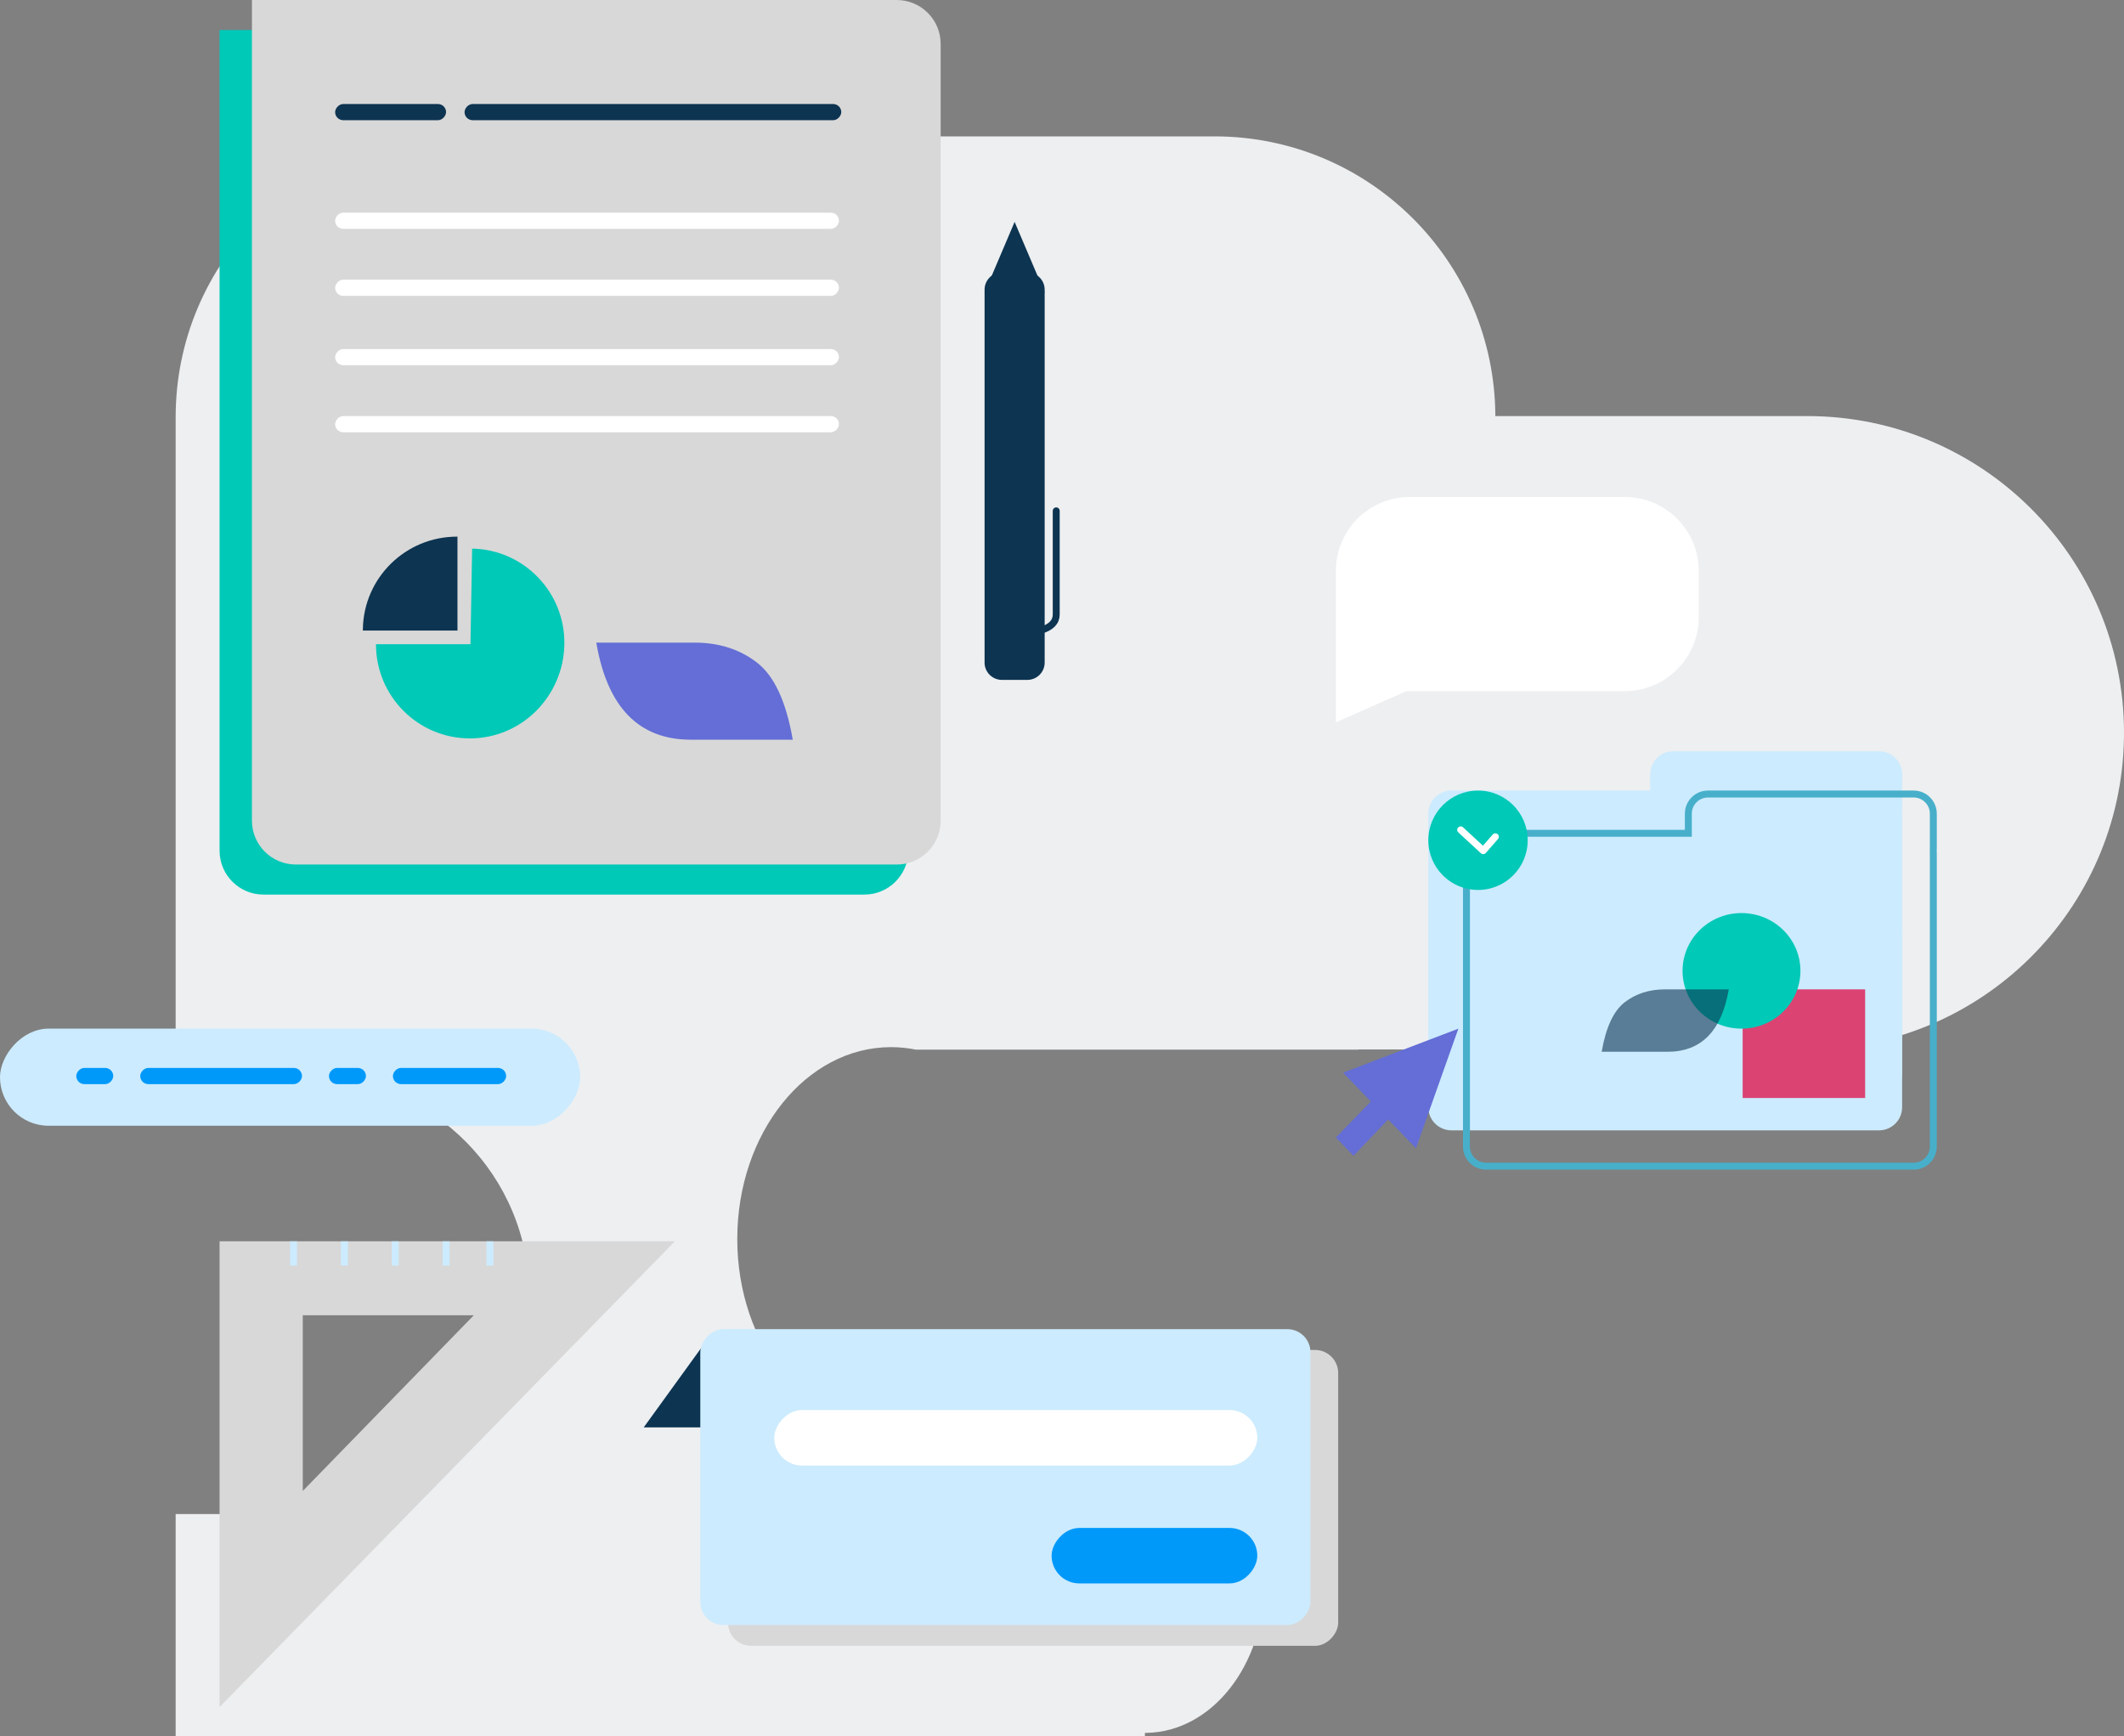 <?xml version="1.0" encoding="UTF-8"?>
<svg width="919px" height="751px" viewBox="0 0 919 751" version="1.1" xmlns="http://www.w3.org/2000/svg" xmlns:xlink="http://www.w3.org/1999/xlink">
    <rect x="0" y="0" width="919" height="751" fill="#808080" stroke="none"/>
    <title>Group 10</title>
    <g id="ilustraciones" stroke="none" stroke-width="1" fill="none" fill-rule="evenodd">
        <g id="Artboard" transform="translate(-137, -267)">
            <g id="Group-10" transform="translate(596.5, 642.5) scale(-1, 1) translate(-596.5, -642.5) translate(137, 267)">
                <path d="M721.5,59 C788.603,59 843,113.397 843,180.5 L842.996,180 L843,180 L842.999,180.382 L843,180.5 C843,180.539 843,180.579 843,180.618 L843,466 L784.5,466 L782.937,466.013 C731.467,466.847 690,508.831 690,560.5 L690,560.5 L690.013,562.063 C690.847,613.533 732.831,655 784.5,655 L784.5,655 L843,655 L843,751 L423.63,751 L423.63,749.656 L422.777,749.648 C394.665,749.078 372.016,720.427 372.016,685.167 C372.016,649.907 394.665,621.256 422.777,620.686 L422.777,620.686 L423.63,620.678 L532.236,620.678 L532.236,618.985 L532.867,618.996 L532.867,618.996 L533.5,619 C570.227,619 600,581.84 600,536 C600,490.16 570.227,453 533.5,453 C529.838,453 526.245,453.369 522.744,454.08 L522.744,454.08 L331.154,454.08 L331.154,454 L137,454 C62.094,454 1.228,393.884 0.018,319.266 L0,317 C0,241.337 61.337,180 137,180 L137,180 L272.001,179.999 C272.271,113.127 326.564,59 393.5,59 L393.5,59 Z" id="Combined-Shape" fill="#EDEFF1"></path>
                <g id="Group-8" transform="translate(340, 575)">
                    <polygon id="Path-32" stroke="#0D3451" fill="#0D3451" points="272 4 299.5 42 274 42"></polygon>
                    <rect id="Rectangle" fill="#D8D8D8" x="0" y="9" width="264" height="128" rx="10"></rect>
                    <g id="Group-4" transform="translate(12, 0)">
                        <rect id="Rectangle" fill="#CCEBFE" x="0" y="0" width="264" height="128" rx="10"></rect>
                        <rect id="Rectangle" fill="#0099FA" x="23" y="86" width="89" height="24" rx="12"></rect>
                        <rect id="Rectangle" fill="#FFFFFF" x="23" y="35" width="209" height="24" rx="12"></rect>
                    </g>
                </g>
                <g id="Group-28" transform="translate(461.855, 96)">
                    <g id="Group-27" transform="translate(5.145, 0)" fill="#0D3451">
                        <path d="M-67.654,96.974 L93.654,96.974 C97.796,96.974 101.154,100.332 101.154,104.474 L101.154,115.474 C101.154,119.616 97.796,122.974 93.654,122.974 L-67.654,122.974 C-71.796,122.974 -75.154,119.616 -75.154,115.474 L-75.154,104.474 C-75.154,100.332 -71.796,96.974 -67.654,96.974 Z" id="Rectangle" transform="translate(13, 109.974) scale(-1, -1) rotate(90) translate(-13, -109.974) "></path>
                        <polygon id="Path-18" points="-4.72937245e-12 30.548 13 0 26 30.548"></polygon>
                    </g>
                    <path d="M26.145,177.73 C8.811,178.901 0.145,176.265 0.145,169.82 C0.145,163.375 0.145,148.435 0.145,125" id="Path-19" stroke="#0D3451" stroke-width="3" stroke-linecap="round"></path>
                </g>
                <g id="Group-20" transform="translate(725.5, 638) scale(-1, 1) translate(-725.5, -638) translate(627, 537)">
                    <path d="M197,0 L0,201.5 L0,0 L197,0 Z M110,32 L36,32 L36,108 L110,32 Z" id="Combined-Shape" fill="#D8D8D8"></path>
                    <line x1="32" y1="0" x2="32" y2="10.5" id="Path-10" stroke="#CCEBFE" stroke-width="3"></line>
                    <line x1="54" y1="0" x2="54" y2="10.5" id="Path-10" stroke="#CCEBFE" stroke-width="3"></line>
                    <line x1="76" y1="0" x2="76" y2="10.5" id="Path-10" stroke="#CCEBFE" stroke-width="3"></line>
                    <line x1="98" y1="0" x2="98" y2="10.5" id="Path-10" stroke="#CCEBFE" stroke-width="3"></line>
                    <line x1="117" y1="0" x2="117" y2="10.5" id="Path-10" stroke="#CCEBFE" stroke-width="3"></line>
                </g>
                <g id="Group-11" transform="translate(81, 325)">
                    <g id="Group-2">
                        <path d="M114,0 C119.523,-1.01453063e-15 124,4.477 124,10 L124,17 L210,17 C215.523,17 220,21.477 220,27 L220,154 C220,159.523 215.523,164 210,164 L25,164 C19.477,164 15,159.523 15,154 L15,27 C15,26.662 15.017,26.329 15.049,26 C15.017,25.672 15,25.338 15,25 L15,10 C15,4.477 19.477,1.01453063e-15 25,0 L114,0 Z" id="Combined-Shape" fill="#CCEBFE"></path>
                        <path d="M99,18.5 C101.347,18.5 103.472,19.451 105.01,20.99 C106.549,22.528 107.5,24.653 107.5,27 L107.5,27 L107.5,35.5 L195,35.5 C197.347,35.5 199.472,36.451 201.01,37.99 C202.549,39.528 203.5,41.653 203.5,44 L203.5,44 L203.5,171 C203.5,173.347 202.549,175.472 201.01,177.01 C199.472,178.549 197.347,179.5 195,179.5 L195,179.5 L10,179.5 C7.653,179.5 5.528,178.549 3.99,177.01 C2.451,175.472 1.5,173.347 1.5,171 L1.5,171 L1.5,44 C1.5,43.712 1.514,43.428 1.542,43.148 C1.514,42.572 1.5,42.288 1.5,42 L1.5,27 C1.5,24.653 2.451,22.528 3.99,20.99 C5.528,19.451 7.653,18.5 10,18.5 L10,18.5 Z" id="Combined-Shape" stroke="#47AFCA" stroke-width="3"></path>
                        <g id="Group-39" transform="translate(177, 17)">
                            <circle id="Oval" fill="#00C9B7" cx="21.5" cy="21.5" r="21.5"></circle>
                            <polyline id="Path-16" stroke="#FFFFFF" stroke-width="3" stroke-linecap="round" stroke-linejoin="round" points="14 20 19.25 26 29 17"></polyline>
                        </g>
                    </g>
                    <g id="Group-3" transform="translate(15, 62)">
                        <rect id="Rectangle" fill="#CCEBFE" x="0" y="0" width="147" height="96" rx="19"></rect>
                        <rect id="Rectangle" fill="#DB4373" x="16" y="41" width="53" height="47"></rect>
                        <ellipse id="Oval" fill="#00C9B7" cx="69.5" cy="33" rx="25.5" ry="25"></ellipse>
                        <path d="M75,41 C78.088,59 86.917,68 101.487,68 C116.057,68 125.561,68 130,68 C128.167,57.429 124.838,50.286 120.013,46.571 C115.189,42.857 109.351,41 102.5,41 L75,41 Z" id="Path-28" fill-opacity="0.6" fill="#0D3451"></path>
                    </g>
                </g>
                <path d="M184,247 C184,229.327 198.327,215 216,215 L309,215 C326.673,215 341,229.327 341,247 L341,267 C341,284.673 326.673,299 309,299 L214.5,299 L184,312.5 L184,247 Z" id="Combined-Shape" fill="#FFFFFF" transform="translate(262.5, 263.75) scale(-1, 1) translate(-262.5, -263.75) "></path>
                <g id="Group-9" transform="translate(668, 445)">
                    <g id="Group" fill="#CCEBFE">
                        <rect id="Rectangle" x="0" y="0" width="251" height="42" rx="21"></rect>
                    </g>
                    <rect id="Rectangle" fill="#0099FA" x="32" y="17" width="49" height="7" rx="3.5"></rect>
                    <rect id="Rectangle" fill="#0099FA" x="92.667" y="17" width="16" height="7" rx="3.5"></rect>
                    <rect id="Rectangle" fill="#0099FA" x="202" y="17" width="16" height="7" rx="3.5"></rect>
                    <rect id="Rectangle" fill="#0099FA" x="120.333" y="17" width="70" height="7" rx="3.5"></rect>
                </g>
                <g id="Group-7" transform="translate(512, 0)">
                    <g id="Rectangle-2" transform="translate(14, 13)" fill="#00C9B7">
                        <path d="M19,0 L298,0 L298,0 L298,355 C298,365.493 289.493,374 279,374 L19,374 C8.507,374 4.83778581e-15,365.493 0,355 L0,19 C-1.28507213e-15,8.507 8.507,-5.17781917e-15 19,0 Z" id="Rectangle"></path>
                    </g>
                    <g id="Group-5">
                        <path d="M19,0 L298,0 L298,0 L298,355 C298,365.493 289.493,374 279,374 L19,374 C8.507,374 4.83778581e-15,365.493 0,355 L0,19 C-1.28507213e-15,8.507 8.507,-5.17781917e-15 19,0 Z" id="Rectangle" fill="#D8D8D8"></path>
                        <rect id="Rectangle" fill="#0D3451" x="43" y="45" width="163" height="7" rx="3.5"></rect>
                        <rect id="Rectangle" fill="#FFFFFF" x="44" y="92" width="218" height="7" rx="3.5"></rect>
                        <rect id="Rectangle" fill="#FFFFFF" x="44" y="121" width="218" height="7" rx="3.5"></rect>
                        <rect id="Rectangle" fill="#FFFFFF" x="44" y="151" width="218" height="7" rx="3.5"></rect>
                        <rect id="Rectangle" fill="#FFFFFF" x="44" y="180" width="218" height="7" rx="3.5"></rect>
                        <rect id="Rectangle" fill="#0D3451" x="214" y="45" width="48" height="7" rx="3.5"></rect>
                        <g id="Group-3" transform="translate(162, 232)">
                            <path d="M1.083,46.697 C1.083,69.198 19.271,87.438 41.707,87.438 C64.143,87.438 82.33,69.198 82.33,46.697" id="Path" fill="#00C9B7"></path>
                            <path d="M-19.616,26.112 C-19.615,48.547 -1.373,66.736 21.127,66.738 C43.628,66.738 61.867,48.552 61.866,26.116" id="Path" fill="#00C9B7" transform="translate(21.125, 46.425) rotate(89) translate(-21.125, -46.425) "></path>
                            <path d="M87.845,6.17283945e-05 L87.845,40.934 L47.223,40.934 L47.222,40.741 C47.222,18.465 65.048,0.365 87.173,0.006 L87.845,6.17283945e-05 Z" id="Combined-Shape" fill="#0D3451" transform="translate(67.534, 20.467) rotate(90) translate(-67.534, -20.467) "></path>
                        </g>
                        <path d="M64,278 C68.772,306 82.417,320 104.934,320 C127.452,320 142.14,320 149,320 C146.167,303.556 141.022,292.444 133.566,286.667 C126.11,280.889 117.088,278 106.5,278 L64,278 Z" id="Path-28" fill="#646ED6" transform="translate(106.5, 299) scale(-1, 1) translate(-106.5, -299) "></path>
                    </g>
                </g>
                <polygon id="mouse_pointer-[#6]" fill="#646ED6" transform="translate(314.5, 472.5) scale(-1, 1) translate(-314.5, -472.5) " points="341 445 322.649 496.766 310.631 484.295 295.619 500 288 492.094 303.134 476.515 291.116 464.044"></polygon>
            </g>
        </g>
    </g>
</svg>